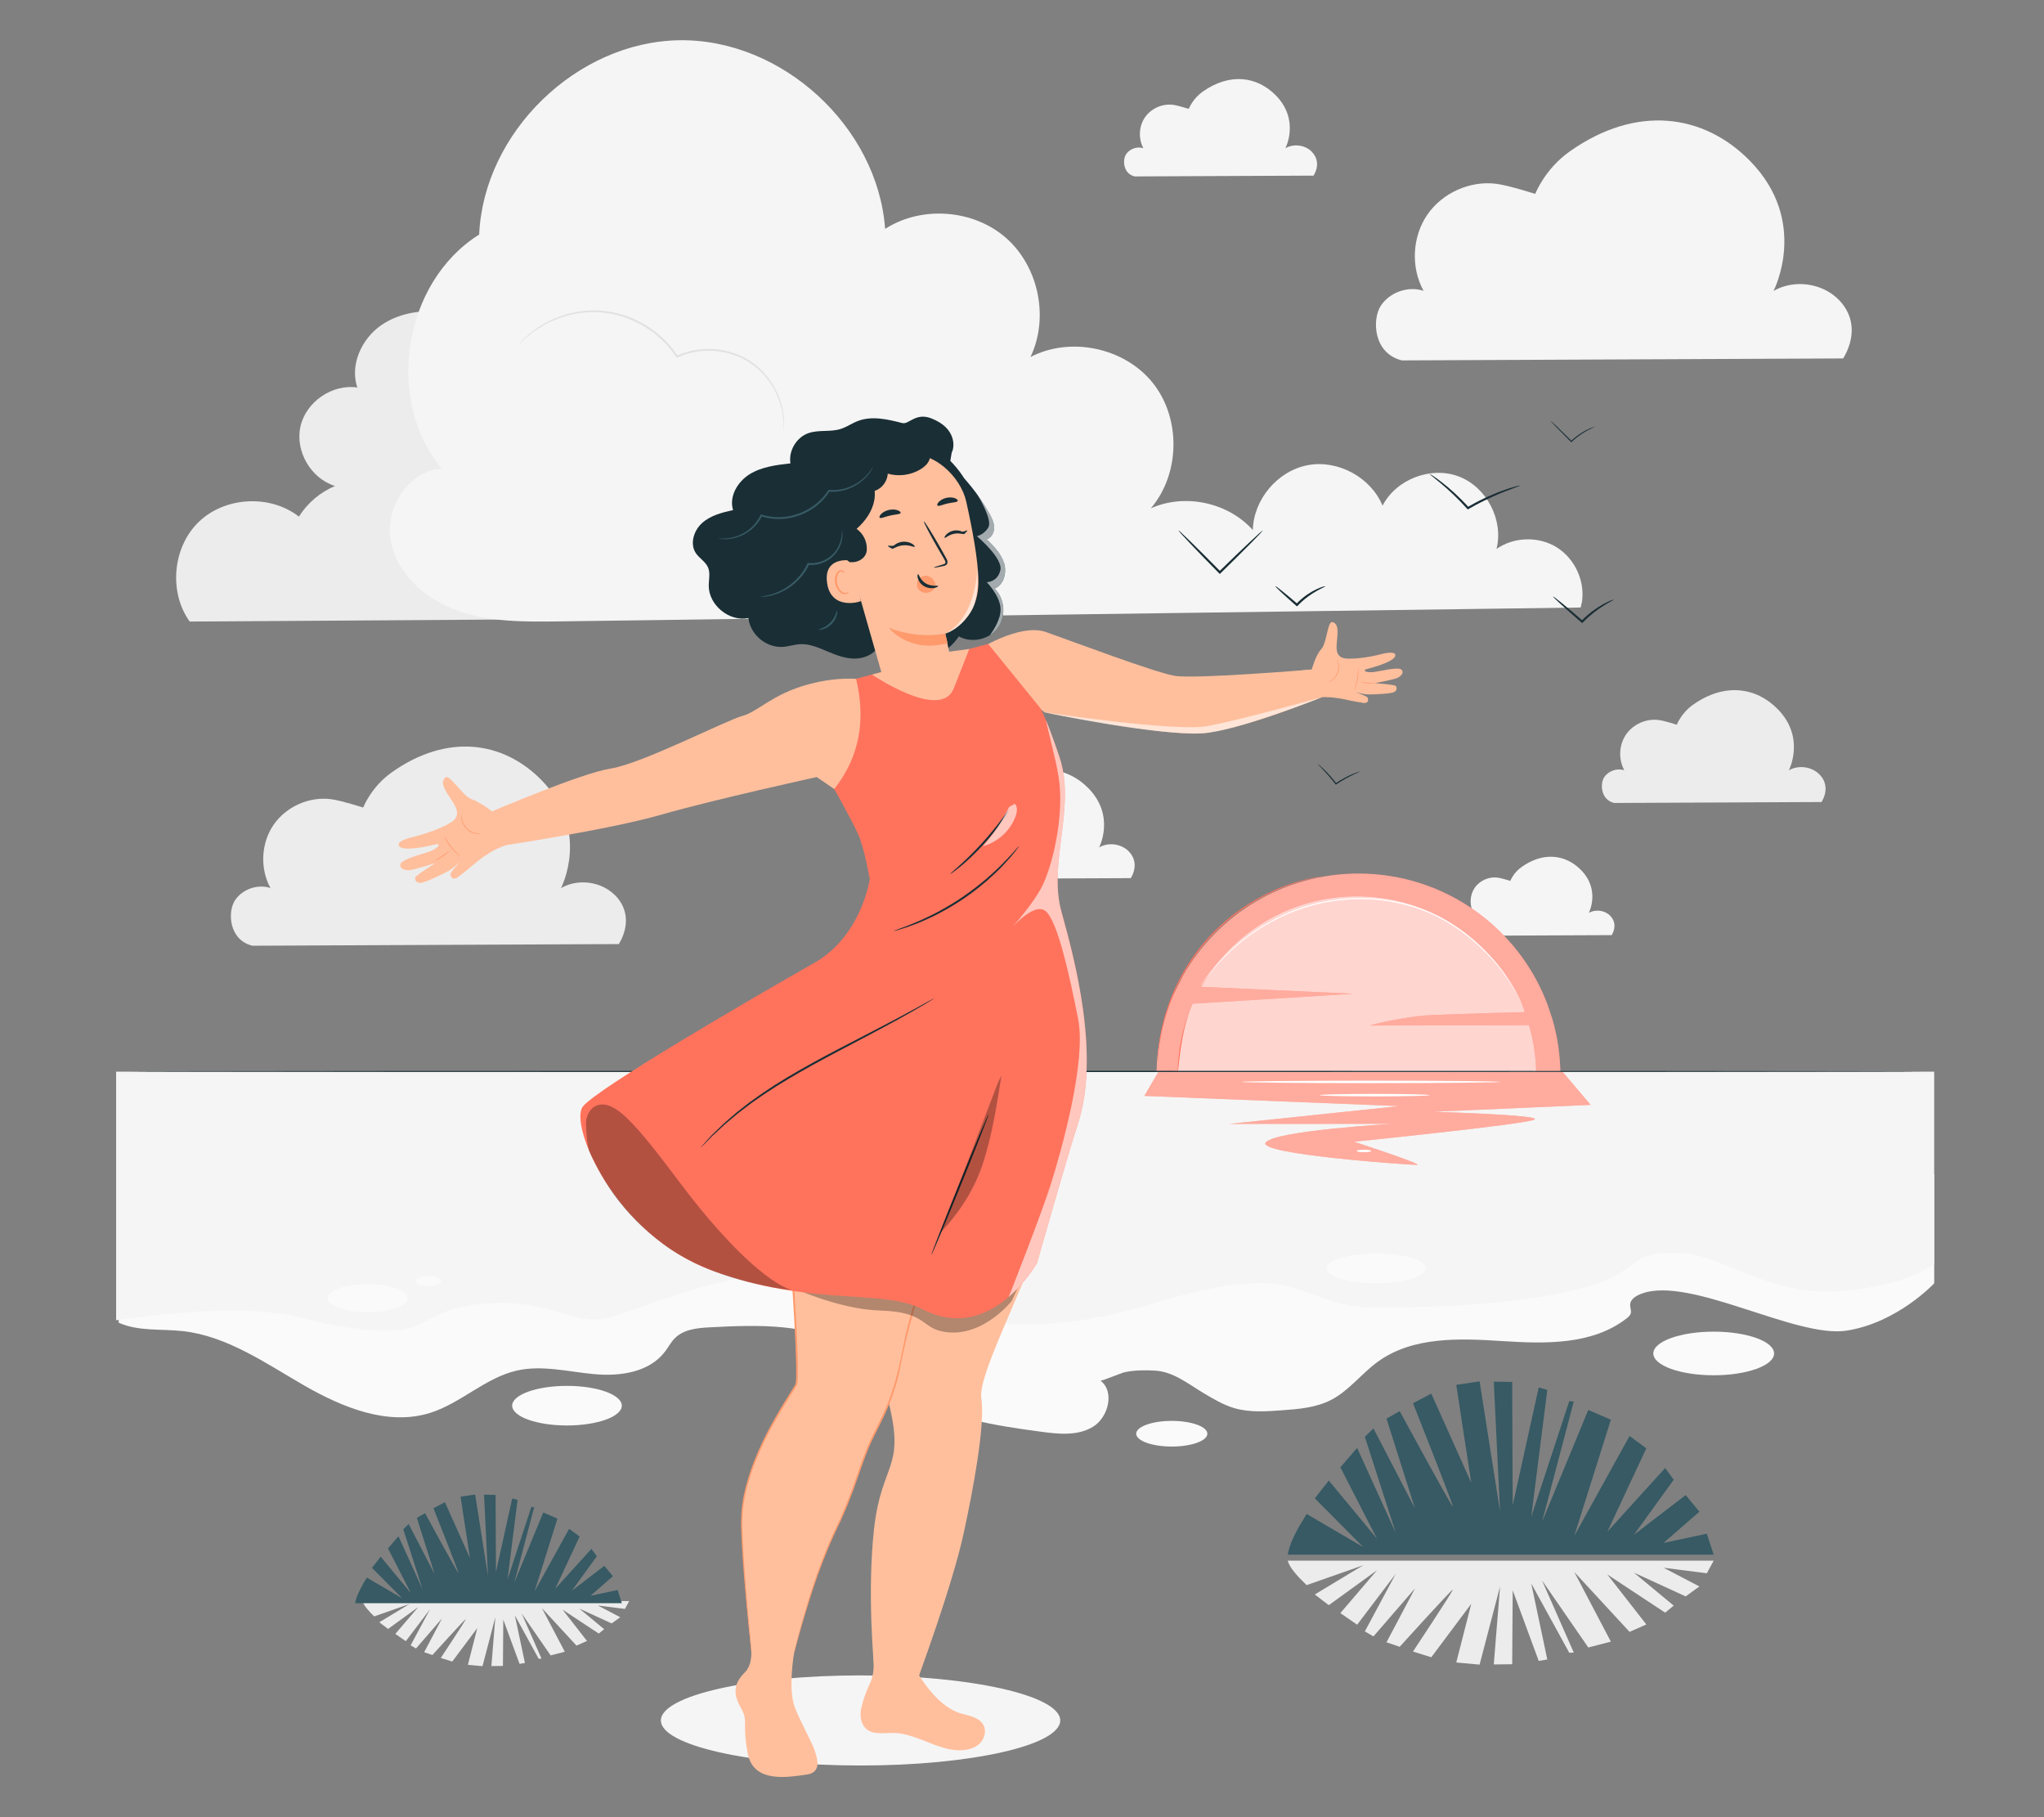 <?xml version="1.0" encoding="UTF-8"?>
<svg id="Layer_2" data-name="Layer 2" xmlns="http://www.w3.org/2000/svg" viewBox="0 0 540 480">
  <rect x="0" y="0" width="540" height="480" fill="#808080" stroke="none"/>
  <defs>
    <style>
      .cls-1, .cls-2, .cls-3, .cls-4, .cls-5, .cls-6, .cls-7, .cls-8, .cls-9, .cls-10, .cls-11, .cls-12, .cls-13, .cls-14, .cls-15, .cls-16, .cls-17, .cls-18 {
        stroke-width: 0px;
      }

      .cls-1, .cls-3 {
        opacity: .4;
      }

      .cls-1, .cls-3, .cls-12, .cls-13, .cls-15 {
        fill: #fff;
      }

      .cls-2, .cls-18 {
        fill: #ff735d;
      }

      .cls-3, .cls-18 {
        fill-rule: evenodd;
      }

      .cls-19, .cls-13 {
        opacity: .6;
      }

      .cls-4 {
        fill: #375a64;
      }

      .cls-5 {
        fill: #e1e1e1;
      }

      .cls-6 {
        fill: #ececec;
      }

      .cls-8, .cls-20 {
        opacity: .3;
      }

      .cls-9 {
        fill: #f5f5f5;
      }

      .cls-10 {
        fill: none;
      }

      .cls-11 {
        fill: #1a2e35;
      }

      .cls-14 {
        fill: #fafafa;
      }

      .cls-15 {
        opacity: .7;
      }

      .cls-16 {
        fill: #ff9a6c;
      }

      .cls-17 {
        fill: #ffbf9d;
      }
    </style>
  </defs>
  <g id="Layer_2-2" data-name="Layer 2">
    <g>
      <rect class="cls-10" width="540" height="480"/>
      <g>
        <path class="cls-6" d="m162.48,236.48c-3.63-3.67-9.81-4.49-14.27-1.89,0,0,7.93-15.19-5.18-28.55-10.04-10.22-24.8-12.47-39.56-2.01-5.46,3.87-7.52,9.28-7.52,9.28,0,0-5.7-1.83-8.42-2.2-5.81-.79-11.95,1.94-15.26,6.77-3.31,4.83-3.64,11.55-.82,16.68-3.37-1.11-7.41.29-9.37,3.25-1.96,2.96-1.71,10.44,4.6,12l96.81-.44c2.65-4.43,2.63-9.24-1-12.91Z"/>
        <path class="cls-9" d="m298.19,224.87c-1.99-2.01-5.37-2.46-7.81-1.03,0,0,4.35-8.32-2.84-15.64-5.5-5.6-13.58-6.83-21.67-1.1-2.99,2.12-4.12,5.09-4.12,5.09,0,0-3.12-1-4.61-1.2-3.18-.43-6.55,1.06-8.36,3.71-1.81,2.65-1.99,6.32-.45,9.14-1.85-.61-4.06.16-5.13,1.78-1.07,1.62-.94,5.72,2.52,6.57l53.02-.24c1.45-2.43,1.44-5.06-.55-7.07Z"/>
        <path class="cls-9" d="m425.4,241.89c-1.44-1.46-3.89-1.78-5.66-.75,0,0,3.15-6.03-2.06-11.33-3.98-4.05-9.84-4.95-15.69-.8-2.17,1.53-2.99,3.68-2.99,3.68,0,0-2.26-.73-3.34-.87-2.3-.31-4.74.77-6.06,2.69-1.31,1.92-1.44,4.58-.32,6.62-1.34-.44-2.94.12-3.72,1.29-.78,1.17-.68,4.14,1.82,4.76l38.41-.17c1.05-1.76,1.04-3.66-.4-5.12Z"/>
        <path class="cls-9" d="m346.56,40.07c-1.77-1.79-4.79-2.19-6.97-.92,0,0,3.88-7.42-2.53-13.95-4.9-4.99-12.12-6.09-19.33-.98-2.67,1.89-3.68,4.54-3.68,4.54,0,0-2.78-.89-4.11-1.07-2.84-.38-5.84.95-7.46,3.31-1.62,2.36-1.78,5.64-.4,8.15-1.65-.54-3.62.14-4.58,1.59-.96,1.45-.84,5.1,2.25,5.86l47.29-.21c1.29-2.17,1.28-4.51-.49-6.3Z"/>
        <path class="cls-6" d="m480.67,204.55c-2.06-2.08-5.55-2.54-8.08-1.07,0,0,4.49-8.6-2.94-16.17-5.68-5.79-14.05-7.06-22.4-1.14-3.09,2.19-4.26,5.26-4.26,5.26,0,0-3.23-1.04-4.77-1.24-3.29-.45-6.77,1.1-8.64,3.83-1.88,2.74-2.06,6.54-.46,9.44-1.91-.63-4.19.16-5.31,1.84-1.11,1.68-.97,5.91,2.6,6.8l54.82-.25c1.5-2.51,1.49-5.23-.57-7.31Z"/>
        <path class="cls-9" d="m485.72,79.13c-4.37-4.42-11.81-5.4-17.18-2.27,0,0,9.56-18.3-6.24-34.39-12.09-12.31-29.87-15.02-47.65-2.43-6.57,4.66-9.06,11.18-9.06,11.18,0,0-6.86-2.2-10.14-2.65-6.99-.95-14.39,2.34-18.38,8.16-3.99,5.82-4.39,13.91-.98,20.09-4.06-1.34-8.92.35-11.28,3.92-2.36,3.57-2.06,12.57,5.54,14.46l116.6-.52c3.19-5.34,3.17-11.12-1.21-15.54Z"/>
        <ellipse class="cls-9" cx="227.35" cy="454.45" rx="52.75" ry="11.9"/>
        <path class="cls-6" d="m97.71,425.82l1.15,1.14,9.36-3.28-8.01,4.83,2.31,1.77,7.97-5.77-6.05,7.08,2.77,1.92,6.39-8.43-5.12,9.53,1.42.83,6.87-7.93-4.71,8.91,2.18.74s8.57-9.46,8.79-9.46-6.58,10.24-6.58,10.24l3.03.95,6.61-8.84-2.48,9.71,3.86.35,3.39-12.92-1.04,12.89,3.05-.03.09-12.23,4.3,11.68,1.42-.23-2.66-12.58,6.3,11.47.74-.05-5.25-11.93,7.66,11.09,3.74-.97-6.05-11.52,9.14,9.9,2.77-1.23-6.45-8.27,9.57,6.32,1.42-1.16-6.58-5.45,8.56,3.93,2.27-1.64-5.92-3.1,7.17.91s.41-.81,1.12-2.08h-70.47c.33,1.04.96,1.79,1.97,2.9Z"/>
        <path class="cls-6" d="m343.37,416.88l1.83,1.82,14.94-5.24-12.78,7.71,3.69,2.83,12.73-9.22-9.67,11.31,4.43,3.07,10.21-13.46-8.17,15.22,2.27,1.33,10.97-12.67-7.52,14.22,3.48,1.19s13.69-15.1,14.03-15.1-10.51,16.35-10.51,16.35l4.83,1.52,10.56-14.12-3.96,15.5,6.16.56,5.41-20.63-1.66,20.58,4.86-.05.14-19.52,6.87,18.64,2.27-.37-4.24-20.08,10.05,18.31,1.18-.07-8.38-19.04,12.22,17.71,5.96-1.55-9.66-18.39,14.6,15.81,4.43-1.96-10.3-13.2,15.27,10.08,2.27-1.85-10.51-8.71,13.67,6.27,3.62-2.63-9.46-4.94,11.44,1.46s.66-1.29,1.79-3.32h-112.52c.52,1.67,1.54,2.86,3.14,4.62Z"/>
        <path class="cls-4" d="m95.77,418.62l1.15-1.9,9.36,5.48-8.01-8.06,2.31-2.95,7.97,9.63-6.05-11.82,2.77-3.21,6.39,14.07-5.12-15.91,1.42-1.39,6.87,13.24-4.71-14.86,2.18-1.24s8.57,15.78,8.79,15.78-6.58-17.09-6.58-17.09l3.03-1.59,6.61,14.75-2.48-16.2,3.86-.59,3.39,21.57-1.04-21.51,3.05.05.09,20.41,4.3-19.48,1.42.39-2.66,20.99,6.3-19.13.74.08-5.25,19.9,7.66-18.51,3.74,1.62-6.05,19.22,9.14-16.53,2.77,2.04-6.45,13.8,9.57-10.54,1.42,1.94-6.58,9.1,8.56-6.56,2.27,2.74-5.92,5.17,7.17-1.52s.41,1.35,1.12,3.47h-70.47c.33-1.74.96-2.98,1.97-4.83Z"/>
        <path class="cls-4" d="m343.37,402.95l1.83-3.04,14.94,8.74-12.78-12.87,3.69-4.71,12.73,15.38-9.67-18.87,4.43-5.12,10.21,22.46-8.17-25.4,2.27-2.21,10.97,21.14-7.52-23.73,3.48-1.98s13.69,25.2,14.03,25.2-10.51-27.29-10.51-27.29l4.83-2.53,10.56,23.55-3.96-25.86,6.16-.94,5.41,34.43-1.66-34.35,4.86.08.14,32.58,6.87-31.11,2.27.63-4.24,33.51,10.05-30.55,1.18.12-8.38,31.78,12.22-29.56,5.96,2.58-9.66,30.69,14.6-26.39,4.43,3.26-10.3,22.03,15.27-16.83,2.27,3.09-10.51,14.53,13.67-10.47,3.62,4.38-9.46,8.25,11.44-2.43s.66,2.16,1.79,5.53h-112.52c.52-2.78,1.54-4.76,3.14-7.71Z"/>
        <g>
          <path class="cls-6" d="m154.41,119.18c-3.39-17.79-17.6-33.77-35.49-36.58-6.24-.98-12.99-.3-18.19,3.29-5.2,3.58-8.35,10.49-6.33,16.47-6.6-.99-13.54,3.76-15.02,10.27-1.47,6.5,2.74,13.78,9.12,15.74-3.9,1.64-7.28,4.51-9.53,8.09-7.59-5.91-19.49-5.29-26.43,1.37-6.93,6.66-8.03,18.53-2.43,26.35l96.43-.62c11.26-14.17,11.24-26.59,7.85-44.38Z"/>
          <path class="cls-9" d="m417.59,160.47c-89.95,1.22-179.9,2.44-269.84,3.67-8.93.12-18.08.21-26.52-2.71-8.44-2.92-16.19-9.51-17.94-18.27-1.75-8.76,4.54-19.02,13.47-19.33-15.2-18.13-10.24-49.34,9.83-61.87,1.2-27.05,25.84-50.95,52.92-51.33,27.08-.38,52.37,22.82,54.33,49.83,9.65-6.21,23.37-5.17,31.98,2.42,8.61,7.59,11.37,21.07,6.42,31.42,10.6-5.51,24.91-2.46,32.35,6.89,7.44,9.35,7.2,23.98-.55,33.08,8.97-4.02,20.4-1.58,26.95,5.75.16-8.1,6.55-15.65,14.51-17.15,7.96-1.5,16.66,3.21,19.75,10.7,3.61-6.99,12.8-10.5,20.15-7.71,7.36,2.79,11.89,11.52,9.96,19.14,4.59-3.21,11.09-3.39,15.86-.46,4.77,2.94,7.53,8.83,6.73,14.37"/>
          <path class="cls-5" d="m207.04,113.98s-.02-.29,0-.83c.01-.27.02-.61,0-1.01-.01-.4-.02-.86-.08-1.37-.19-2.04-.8-5.06-2.64-8.29-.92-1.61-2.16-3.25-3.75-4.74-1.62-1.46-3.58-2.8-5.89-3.68-4.55-1.82-10.43-2.05-15.68.37l-.2.09-.13-.19c-.61-.9-1.29-1.84-2.07-2.72-4.05-4.66-9.49-7.57-14.71-8.64-5.25-1.1-10.19-.35-13.98,1.01-3.83,1.35-6.57,3.26-8.31,4.7-.87.73-1.52,1.33-1.94,1.76-.2.19-.36.35-.49.48-.11.11-.17.16-.18.15,0,0,.04-.07.14-.19.12-.14.27-.31.45-.51.39-.45,1.02-1.08,1.88-1.84,1.71-1.49,4.45-3.48,8.32-4.89,3.82-1.42,8.84-2.22,14.2-1.13,5.32,1.06,10.87,4.01,15,8.77.79.9,1.49,1.86,2.11,2.78l-.33-.09c5.4-2.48,11.42-2.22,16.07-.33,2.36.91,4.36,2.3,6,3.81,1.62,1.54,2.86,3.23,3.77,4.88,1.84,3.31,2.4,6.38,2.53,8.45.12,2.09-.1,3.22-.1,3.22Z"/>
        </g>
        <path class="cls-11" d="m359.32,203.79s-.73.34-1.89.89c-1.16.55-2.73,1.38-4.35,2.48l-.04.03-.13.08-.09-.12c-1.18-1.55-2.35-2.87-3.23-3.79-.88-.93-1.45-1.47-1.41-1.51.01-.02.18.1.45.33.28.23.66.58,1.12,1.02.92.89,2.14,2.19,3.32,3.76l-.22-.04.04-.03c1.64-1.11,3.24-1.92,4.44-2.42.6-.25,1.09-.43,1.43-.55.34-.11.54-.16.55-.14Z"/>
        <path class="cls-11" d="m333.63,140.09s-.26.36-.8.95c-.55.58-1.35,1.41-2.35,2.42-2,2.03-4.79,4.8-7.9,7.84-.04.04-.08.07-.11.11l-.21.21-.21-.21c-3.03-3.07-5.74-5.87-7.68-7.92-.97-1.02-1.75-1.86-2.27-2.44-.53-.59-.81-.92-.78-.95.03-.03.36.25.94.79.58.54,1.4,1.33,2.41,2.31,2.02,1.97,4.77,4.72,7.8,7.79h-.42s.07-.08.11-.11c3.11-3.04,5.95-5.76,8.03-7.71,1.04-.98,1.88-1.76,2.48-2.29.59-.53.94-.81.97-.78Z"/>
        <path class="cls-11" d="m350.12,154.87c.09.17-3.53,1.38-6.76,4.59-.18.18-.35.35-.51.52l-.2.2-.21-.18c-3.19-2.79-5.61-5.05-5.51-5.17.1-.12,2.68,1.96,5.9,4.72l-.41.02c.17-.17.34-.36.53-.54,1.66-1.64,3.48-2.75,4.85-3.39,1.38-.64,2.3-.85,2.32-.78Z"/>
        <path class="cls-11" d="m401.61,128.26c.02.08-1.5.57-3.91,1.51-2.4.94-5.68,2.38-9.1,4.33-.22.12-.43.25-.63.36l-.2.12-.15-.17c-2.51-2.81-5.02-5.1-6.89-6.67-1.87-1.57-3.08-2.46-3.03-2.53.02-.03.35.16.92.53.57.38,1.38.95,2.35,1.7,1.95,1.5,4.52,3.76,7.07,6.59l-.35-.06c.2-.12.42-.24.64-.37,3.45-1.98,6.78-3.37,9.24-4.22,1.23-.43,2.24-.73,2.94-.91.7-.18,1.1-.26,1.11-.22Z"/>
        <path class="cls-11" d="m426.33,158.38c.04.08-1,.57-2.56,1.54-1.56.96-3.62,2.46-5.57,4.47h-.01s-.19.2-.19.2l-.2-.17c-2.13-1.84-4.04-3.54-5.4-4.78-1.36-1.25-2.18-2.05-2.13-2.1.05-.06.96.63,2.39,1.8,1.43,1.17,3.38,2.81,5.51,4.66l-.39.02v-.02c2-2.05,4.15-3.53,5.79-4.42,1.64-.9,2.74-1.26,2.76-1.2Z"/>
        <path class="cls-11" d="m421.48,112.69s-.78.32-1.98.95c-1.2.62-2.79,1.64-4.27,3.08l-.1.1-.1-.1s-.06-.06-.09-.09c-1.5-1.49-2.84-2.85-3.81-3.85-.48-.5-.87-.9-1.13-1.19-.26-.29-.4-.45-.39-.46s.18.12.47.38.69.65,1.2,1.12c1,.96,2.37,2.3,3.87,3.79.03.03.06.06.09.09h-.2c1.51-1.47,3.15-2.48,4.38-3.06.62-.29,1.13-.49,1.5-.61.36-.12.57-.17.57-.15Z"/>
        <g>
          <g>
            <g>
              <path class="cls-2" d="m410.09,269.1l-1.3-3.88c-7.62-20.14-27.09-34.47-49.9-34.47-19.85,0-37.17,10.84-46.35,26.93l-2.53,5.04c-2.87,6.54-4.46,13.77-4.46,21.38h106.69c0-5.21-.75-10.24-2.14-15Z"/>
              <path class="cls-1" d="m410.09,269.1l-1.3-3.88c-7.62-20.14-27.09-34.47-49.9-34.47-19.85,0-37.17,10.84-46.35,26.93l-2.53,5.04c-2.87,6.54-4.46,13.77-4.46,21.38h106.69c0-5.21-.75-10.24-2.14-15Z"/>
              <path class="cls-2" d="m403.94,270.79l-42.05.1s3.84-1.29,13.05-2.52c2.34-.31,16.12-.72,27.84-1.02-6.77-17.88-24.05-30.6-44.3-30.6-17.62,0-33,9.63-41.15,23.91l40.18,1.83-42.43,2.64c-2.54,5.81-3.96,12.23-3.96,18.98h94.72c0-4.62-.67-9.09-1.9-13.31Z"/>
              <path class="cls-15" d="m403.94,270.79l-42.05.1s3.84-1.29,13.05-2.52c2.34-.31,16.12-.72,27.84-1.02-6.77-17.88-24.05-30.6-44.3-30.6-17.62,0-33,9.63-41.15,23.91l40.18,1.83-42.43,2.64c-2.54,5.81-3.35,12.35-3.96,18.98h94.72c0-4.62-.67-9.09-1.9-13.31Z"/>
            </g>
            <path class="cls-12" d="m402.79,267.34s-.04-.08-.11-.25c-.07-.18-.17-.43-.3-.75-.14-.33-.28-.74-.49-1.22-.22-.47-.47-1.01-.75-1.62-.29-.61-.67-1.26-1.05-1.98-.4-.71-.88-1.46-1.38-2.28-1.07-1.58-2.33-3.36-3.93-5.17-3.16-3.61-7.43-7.56-12.94-10.75-2.75-1.6-5.83-2.92-9.15-3.91-1.65-.51-3.37-.88-5.13-1.22-1.76-.28-3.56-.53-5.39-.61-1.83-.13-3.65-.09-5.43-.02-1.78.12-3.54.28-5.24.58-3.41.56-6.65,1.46-9.61,2.6-5.94,2.31-10.8,5.47-14.5,8.54-3.71,3.08-6.32,6-8.01,8.09-.84,1.06-1.48,1.88-1.88,2.47-.2.28-.36.49-.48.65-.11.15-.17.22-.17.22,0,0,.04-.08.15-.23.11-.16.26-.38.45-.67.39-.59,1.02-1.43,1.84-2.51,1.66-2.12,4.26-5.08,7.96-8.19,3.7-3.1,8.58-6.3,14.54-8.64,2.98-1.16,6.23-2.07,9.67-2.63,1.72-.3,3.48-.47,5.27-.59,1.8-.07,3.62-.11,5.47.02,1.84.09,3.65.34,5.43.62,1.77.34,3.5.71,5.16,1.23,3.33,1,6.44,2.34,9.2,3.95,5.54,3.23,9.81,7.21,12.96,10.86,1.59,1.82,2.84,3.62,3.9,5.22.5.82.97,1.58,1.37,2.3.38.73.74,1.39,1.03,2,.27.62.52,1.16.73,1.64.2.48.34.9.46,1.23.11.32.2.58.27.76.06.17.08.26.08.26Z"/>
          </g>
          <path class="cls-2" d="m349.26,231.42s-.06.02-.18.05c-.14.03-.31.07-.52.12-.46.11-1.15.22-2.01.44-1.74.4-4.24,1.1-7.23,2.26-1.49.57-3.09,1.3-4.77,2.13-1.66.87-3.42,1.84-5.18,3.02-3.53,2.32-7.12,5.32-10.37,8.96-3.22,3.67-5.77,7.59-7.64,11.38-.95,1.89-1.7,3.75-2.37,5.51-.63,1.77-1.15,3.44-1.54,5-.79,3.1-1.18,5.67-1.36,7.45-.12.89-.14,1.58-.19,2.05-.02.22-.04.4-.05.53-.01.12-.02.18-.03.18,0,0,0-.06,0-.18,0-.14.01-.32.02-.54.03-.47.03-1.17.13-2.06.15-1.79.51-4.37,1.27-7.49.38-1.56.89-3.25,1.51-5.03.66-1.77,1.4-3.65,2.35-5.55,1.87-3.82,4.42-7.77,7.66-11.46,3.27-3.66,6.89-6.68,10.45-8.99,1.77-1.17,3.55-2.14,5.22-3.01,1.7-.83,3.31-1.55,4.81-2.11,3.01-1.13,5.52-1.8,7.28-2.17.87-.21,1.57-.29,2.03-.38.22-.04.39-.06.53-.09.12-.02.18-.02.18-.02Z"/>
        </g>
        <path class="cls-14" d="m511,338.98s-9.7,10.42-23.15,12.5c-13.45,2.08-41.27-14.47-54.09-9.79-1.41.52-3.05,1.41-3.1,2.95-.03.75.35,1.5.18,2.22-.15.6-.64,1.03-1.12,1.4-9.09,7.04-21.5,6.71-32.84,5.98-11.34-.73-23.7-1.26-32.97,5.52-4.23,3.09-7.51,7.54-12.13,9.96-4.03,2.12-8.69,2.49-13.2,2.81-4.19.31-8.49.6-12.53-.59-2.87-.85-5.49-2.41-8.07-3.95-4.21-2.52-8.02-5.69-12.9-5.95-2.7-.15-5.33-.13-7.99.43-.76.16-6.13,2.4-6.37,2.22,3.84,2.87,2.1,9.72-1.99,12.2s-9.19,1.91-13.89,1.27c-12.13-1.65-24.72-3.47-34.94-10.4-5.31-3.6-9.78-8.46-15.28-11.75-10.92-6.53-24.34-6.07-36.95-5.41-3.35.17-7.03.49-9.42,2.92-.99,1.01-1.67,2.3-2.52,3.44-4.19,5.58-11.96,6.64-18.78,6.01-6.82-.62-13.72-2.46-20.41-.94-8.24,1.88-14.73,8.56-22.78,11.14-11.19,3.57-23.21-1.34-33.44-7.23-10.23-5.89-20.35-13.03-32-14.33-5.7-.64-11.7.13-16.96-2.22v-14.55l479.64-24.68v28.84Z"/>
        <path class="cls-9" d="m30.68,283.07v65.67s21.04-3.32,36.53-2.41c15.48.91,15.88,4.08,31.76,5.06,15.88.98,11.78-5.78,29.71-7.08,17.93-1.3,22.7,6.54,33.02,3.53,10.32-3.02,36.15-15.07,59.95-10.86,23.8,4.21,27.59,13.5,51.71,12.78,24.12-.72,34.08-8.14,53.12-10.46,19.04-2.32,19.65,6.2,38.17,6.12,34.83-.16,48.94-4.12,51.49-4.71,19.65-4.54,11.4-10.62,29.22-9.61,8.61.49,22.35,10.65,38,10.05,15.65-.6,24.15-4.81,27.63-7.19v-50.89H30.68Zm66.44,63.56c-5.86,0-10.61-1.67-10.61-3.73s4.75-3.73,10.61-3.73,10.61,1.67,10.61,3.73-4.75,3.73-10.61,3.73Zm16.06-6.93c-1.86,0-3.37-.6-3.37-1.33s1.51-1.33,3.37-1.33,3.37.6,3.37,1.33-1.51,1.33-3.37,1.33Zm250.39-.72c-7.22,0-13.08-1.76-13.08-3.94s5.85-3.94,13.08-3.94,13.08,1.76,13.08,3.94-5.85,3.94-13.08,3.94Z"/>
        <ellipse class="cls-14" cx="149.79" cy="371.3" rx="14.48" ry="5.23"/>
        <path class="cls-14" d="m318.97,378.71c0,1.87-4.21,3.39-9.4,3.39s-9.4-1.52-9.4-3.39,4.21-3.39,9.4-3.39,9.4,1.52,9.4,3.39Z"/>
        <ellipse class="cls-14" cx="452.74" cy="357.51" rx="15.95" ry="5.76"/>
        <g>
          <g>
            <path class="cls-18" d="m302.32,289.48l3.65-6.25,106.92-.04,7.33,8.66-41.69,1.82s29.5.83,26.8,2.09c-2.7,1.26-47.6,5.82-47.6,5.82,0,0,18.72,6.11,16.6,6.12-2.12.01-42.81-2.84-39.92-5.97,2.88-3.13,33.63-4.88,33.63-4.88l-43.26.03,44.91-4.71-67.36-2.69Z"/>
            <path class="cls-3" d="m302.32,289.48l3.65-6.25,106.92-.04,7.33,8.66-41.69,1.82s29.5.83,26.8,2.09c-2.7,1.26-47.6,5.82-47.6,5.82,0,0,18.72,6.11,16.6,6.12-2.12.01-42.81-2.84-39.92-5.97,2.88-3.13,33.63-4.88,33.63-4.88l-43.26.03,44.91-4.71-67.36-2.69Z"/>
          </g>
          <path class="cls-12" d="m396.31,285.78c0,.18-15.28.33-34.12.33s-34.13-.15-34.13-.33,15.28-.33,34.13-.33,34.12.15,34.12.33Z"/>
          <path class="cls-12" d="m377.7,289.28c0,.18-6.51.33-14.54.33s-14.54-.15-14.54-.33,6.51-.33,14.54-.33,14.54.15,14.54.33Z"/>
          <path class="cls-12" d="m362.26,304.02c0,.18-.87.33-1.93.33s-1.93-.15-1.93-.33.86-.33,1.93-.33,1.93.15,1.93.33Z"/>
        </g>
        <path class="cls-11" d="m507.18,283.01c0,.09-105.84.17-236.36.17s-236.39-.08-236.39-.17,105.81-.17,236.39-.17,236.36.08,236.36.17Z"/>
        <g>
          <g>
            <path class="cls-17" d="m278.22,310.52s-42.88,13.74-44.77,14.29c-1.89.55-2.24,30.51,1.61,46.85,3.85,16.34-2.2,15-4.13,32.04-1.92,17.04,0,36.56,0,36.56l11.87,2.28s8.76-23.68,11.76-37.39c2.46-11.27,5.79-28.94,4.69-35.81-1.1-6.87,14.98-35.67,14.98-43.67l3.98-15.15Z"/>
            <path class="cls-17" d="m207.51,308.36c-.27.82,4.19,54.66,2.81,57.41-1.37,2.75-14.4,20.35-14.38,36.12.01,10.46,2.74,35.91,2.74,35.91l10.92-.43s4.69-19.68,10.77-32.32c6.09-12.65,6.71-18.65,10.56-26.21,3.85-7.56,5.71-11.61,7.97-23.5,2.81-14.75,13.77-42.45,13.77-42.45l-45.17-4.52Z"/>
            <path class="cls-16" d="m198.68,437.8s-.04-.22-.09-.66c-.05-.45-.13-1.1-.23-1.95-.18-1.73-.44-4.26-.78-7.52-.32-3.28-.7-7.29-1.07-11.98-.18-2.34-.37-4.86-.51-7.53-.08-1.34-.13-2.71-.19-4.13-.01-.71-.02-1.43-.04-2.15.03-.73.07-1.47.1-2.22.41-5.99,2.51-12.33,5.53-18.71,1.52-3.19,3.29-6.4,5.25-9.63.97-1.62,2.02-3.23,3.03-4.88.24-.42.52-.81.55-1.25.07-.47.08-.95.11-1.44.02-.98.02-1.97,0-2.97-.18-7.98-.75-16.39-1.31-25.15-.3-4.38-.61-8.85-.92-13.39-.16-2.27-.32-4.56-.48-6.88-.08-1.16-.15-2.32-.23-3.48l-.1-1.75-.04-.88v-.45s-.02-.23-.02-.23c0-.1.01-.2.02-.3l.02-.2.25.02c7.1.71,14.55,1.45,22.13,2.21,7.9.79,15.65,1.57,23.05,2.31l.34.03-.12.32c-6.73,17.43-12.59,34.08-15.38,49.75-.96,3.86-2.24,7.55-3.83,10.95-1.56,3.42-3.4,6.56-4.64,9.82-1.29,3.25-2.31,6.47-3.43,9.51-1.11,3.05-2.28,5.93-3.5,8.63-5.25,10.61-7.94,19.75-9.83,25.99-.92,3.13-1.58,5.57-2.03,7.22-.22.82-.38,1.44-.5,1.88-.11.42-.18.64-.18.64,0,0,.04-.22.13-.65.11-.44.26-1.07.45-1.89.41-1.66,1.05-4.11,1.94-7.25,1.84-6.25,4.48-15.44,9.7-26.08,1.2-2.7,2.36-5.57,3.46-8.61,1.11-3.04,2.11-6.26,3.4-9.53,1.25-3.3,3.08-6.46,4.63-9.85,1.58-3.39,2.83-7.04,3.78-10.88.99-3.84,1.59-7.87,2.62-11.94,1.01-4.06,2.24-8.16,3.57-12.32,2.68-8.31,5.77-16.85,9.16-25.57l.21.35c-7.4-.74-15.15-1.51-23.05-2.3-7.58-.76-15.03-1.5-22.12-2.22l.08-.24c.38.14.11.06.19.1v.04s0,.07,0,.07v.21s.02.43.02.43l.04.88.1,1.75c.08,1.16.15,2.32.23,3.48.16,2.31.32,4.6.47,6.88.31,4.55.61,9.01.91,13.39.55,8.76,1.11,17.17,1.27,25.18.01,1,.01,2-.01,2.99-.03.5-.04.99-.12,1.49-.06.56-.37.99-.61,1.41-1.03,1.66-2.07,3.26-3.04,4.87-1.96,3.21-3.74,6.4-5.26,9.58-3.02,6.34-5.12,12.63-5.55,18.56-.04.74-.07,1.47-.11,2.19,0,.72.02,1.44.03,2.15.05,1.41.09,2.79.17,4.12.13,2.67.3,5.18.48,7.52.35,4.69.7,8.71.99,11.99.3,3.27.53,5.8.69,7.53.08.85.14,1.5.18,1.95.04.44.05.66.05.66Z"/>
            <path class="cls-8" d="m208.29,339.63s12.77,6.21,24.31,6.55c11.54.34,10.88,4.17,15.84,5.4,10.54,2.6,18.83-7.92,18.83-7.92l3.49-7.46-61.74,1.86-.73,1.57Z"/>
            <path class="cls-17" d="m209.79,436.59s-1.66,9.44.17,14.33c1.38,3.69,4.52,9.19,5.23,11.35.71,2.16,2.06,5.94-2.17,6.49-4.23.54-13.83,2.52-15.43-5.4-1.6-7.93.18-8.65-1.78-12.07-1.96-3.42-2.31-6.31.92-9.48,2.18-2.14,1.74-6,1.74-6l11.32.8Z"/>
            <path class="cls-17" d="m230.66,436.8c0,1.56.73,4.69-.98,8.2-.83,1.7-1.69,4.18-2.12,6.05-.43,1.86-.23,4.05,1.04,5.39,1.83,1.92,4.79,1.28,7.34,1.3,6.68.06,12.84,5.61,19.43,4.43,1.36-.24,2.72-.8,3.68-1.87s1.46-2.7.99-4.11c-.8-2.38-3.6-2.9-5.87-3.5-4.7-1.23-8.62-5.83-11.36-10.14l2.3-7.78-14.44,2.03Z"/>
          </g>
          <g>
            <path class="cls-17" d="m229.77,179.7c-.42,0-6.77-1.53-16.33,1.1-9.56,2.63-13.18,7.21-17.34,8.32-4.16,1.11-26.6,12.61-34.64,13.86-8.04,1.25-31.45,11.36-31.45,11.36l2.08,9.14s28.6-4.26,42.59-8.28c13.99-4.02,41.09-9.95,41.09-9.95,0,0,9.15,6.32,9.71,6.6.55.28,4.3-32.14,4.3-32.14Z"/>
            <g>
              <path class="cls-17" d="m120.7,231.89s2.98-2.23,4.7-3.76c.97-.87,4.33-3.38,6.75-4.3,1.77-.67,5.32-2.27,5.32-2.27l-2.52-9.29-4.94,2.08s-2.98-2.39-5.48-3.28c-2.33-.82-5.74-6.72-6.86-5.7-1.24,1.12-.6,2.62,1.08,5.13,1.67,2.51,2.6,3.98,1.56,5.68-1.04,1.7-7.55,4.01-10.43,4.69-2.29.54-5,1.37-4.51,2.5.51,1.18,4.2,1.03,10.01-.4.24-.11,1.53.31-1.37,1.74-1.04.51-7.89,2.15-8.22,3.5-.33,1.35,1.3,1.67,2.22,1.65,1.22-.02,7-1.87,7-1.87,0,0-5.3,3.31-5.34,3.83-.03.52.11,1.28,1.21,1.4,1.1.12,5.97-2.28,7.45-3.07,1.48-.78,3.29-2.63,3.29-2.63h0c-.23.27-2.47,2.69-2.59,3.26-.13.56.37,1.22.72,1.28s.94-.16.94-.16Z"/>
              <path class="cls-16" d="m127.36,220.24s-.11.04-.33.07c-.22.03-.53.04-.92,0-.77-.08-1.85-.42-2.74-1.24-.89-.82-1.33-1.86-1.48-2.62-.08-.38-.09-.7-.09-.91,0-.22.03-.34.04-.33.04,0,.01.48.2,1.22.18.73.62,1.72,1.48,2.5.85.78,1.88,1.13,2.62,1.24.75.12,1.23.05,1.23.09Z"/>
              <path class="cls-16" d="m117.28,220.64s.2.34.52.9c.31.56.78,1.31,1.38,2.07.6.77,1.22,1.4,1.69,1.83.47.44.77.69.75.72-.02.02-.35-.19-.85-.6-.5-.41-1.14-1.04-1.75-1.82-.61-.78-1.06-1.55-1.35-2.13-.28-.58-.41-.96-.39-.97Z"/>
              <path class="cls-16" d="m118.78,224.78s-.72.74-1.78,1.44c-1.05.71-1.99,1.15-2.01,1.1-.03-.05.85-.57,1.89-1.27,1.04-.7,1.86-1.32,1.9-1.27Z"/>
            </g>
          </g>
          <g>
            <path class="cls-17" d="m257.62,172.08s11.64-7.62,18.71-5.13c7.07,2.49,28.68,10.68,34.08,11.58,5.4.89,36.14-1.68,36.14-1.68l2.75,7.29s-21.43,8.73-31.69,9.56c-10.25.83-41.71-5.54-41.71-5.54l-18.29-16.07Z"/>
            <g>
              <path class="cls-17" d="m343.8,177.11l2.75-.26s.99-3.74,2.54-5.42c1.44-1.57,1.64-7.43,2.91-7.1,1.39.35,1.51,1.75,1.26,4.34-.26,2.59-.37,4.08,1.11,4.95,1.48.87,7.36,0,9.82-.66,1.96-.52,4.35-.98,4.44.08.09,1.1-2.78,2.48-7.78,3.75-.23.02-1.04.85,1.75.77,1-.03,6.87-1.56,7.66-.67.8.89-.31,1.79-1.02,2.15-.94.48-6.08,1.41-6.08,1.41,0,0,5.37.37,5.61.75.23.38.43,1.02-.35,1.55s-5.46.68-6.9.68c-1.44,0-3.57-.67-3.57-.67h0c.29.11,2.96,1.05,3.29,1.43.32.38.21,1.07-.03,1.27-.24.19-.78.25-.78.25,0,0-3.17-.49-5.09-.96-1.09-.27-4.66-.82-6.87-.54"/>
              <path class="cls-16" d="m350.96,180.14s.1-.01.28-.08c.17-.07.42-.19.7-.38.55-.37,1.23-1.07,1.58-2.05.35-.98.26-1.95.06-2.59-.1-.32-.21-.57-.3-.73-.09-.16-.16-.24-.16-.24-.03.02.19.37.34,1,.16.63.22,1.56-.11,2.49-.33.94-.97,1.62-1.49,2.01-.52.39-.91.53-.9.56Z"/>
              <path class="cls-16" d="m358.78,176.36s-.02.34-.03.9c-.01.55-.06,1.31-.21,2.14-.15.83-.36,1.56-.54,2.08-.18.52-.31.84-.28.85.02,0,.19-.29.4-.8.21-.51.45-1.25.6-2.09.15-.84.18-1.61.16-2.17-.02-.56-.08-.9-.1-.89Z"/>
              <path class="cls-16" d="m359.31,180.12s.85.27,1.94.38c1.09.11,1.97.07,1.97.02,0-.05-.88-.09-1.96-.2-1.08-.11-1.95-.25-1.96-.2Z"/>
            </g>
            <path class="cls-13" d="m275.91,188.15s34.37,5.21,42.99,3.66c8.62-1.55,30.4-7.67,30.4-7.67,0,0-23,9.17-31.69,9.56-13.1.58-41.71-5.54-41.71-5.54Z"/>
          </g>
          <g>
            <path class="cls-2" d="m220.4,208.43s4.47,7.85,6.28,11.87c1.8,4.02,3.09,11.94,3.09,11.94,0,0-2.11,15-14.69,22.13-16.37,9.28-57.52,33.24-61.12,37.95-3.6,4.71,8.19,33.82,34.38,43.38,26.19,9.56,44.54,4.55,55.47,10.17,18.14,9.34,30.16-12.25,30.16-12.25,0,0,7.73-27.3,10.81-36.79,5.87-18.12-.75-43.15-4.36-56.03-3.6-12.89,3.94-27.66-.56-40.97-3.95-11.69-5.21-13.02-5.21-13.02l-13.58-16.72-34.91,9.2c2.55,10.67,1.07,20.48-5.76,29.13Z"/>
            <path class="cls-11" d="m246.89,263.64s-.21.16-.62.42c-.46.28-1.07.65-1.84,1.12-1.6.97-3.95,2.31-6.86,3.93-2.93,1.61-6.43,3.49-10.34,5.54-3.91,2.06-8.22,4.29-12.67,6.75-4.45,2.47-8.63,4.92-12.3,7.38-.92.6-1.79,1.24-2.65,1.83-.86.59-1.68,1.18-2.45,1.79-.78.59-1.53,1.17-2.25,1.72-.7.58-1.37,1.14-2,1.68-1.3,1.05-2.39,2.09-3.36,2.99-.48.45-.93.87-1.35,1.25-.39.4-.75.77-1.08,1.11-.63.63-1.13,1.14-1.51,1.53-.35.35-.54.52-.55.51-.01-.01.15-.21.48-.58.36-.4.84-.93,1.44-1.6.32-.35.67-.73,1.05-1.15.41-.4.85-.83,1.33-1.29.95-.92,2.03-1.99,3.32-3.06.64-.55,1.3-1.12,1.99-1.71.72-.56,1.47-1.15,2.24-1.75.77-.62,1.59-1.22,2.45-1.82.86-.6,1.72-1.25,2.65-1.86,3.66-2.49,7.85-4.96,12.31-7.43,4.46-2.47,8.78-4.69,12.7-6.72,3.92-2.02,7.44-3.87,10.39-5.43,2.94-1.58,5.31-2.87,6.94-3.79.78-.43,1.41-.77,1.89-1.03.43-.23.67-.34.68-.33Z"/>
            <path class="cls-11" d="m269.25,223.48s-.31.48-.94,1.29c-.62.82-1.59,1.95-2.85,3.31-1.25,1.36-2.82,2.89-4.65,4.5-1.85,1.59-3.96,3.26-6.28,4.84-2.34,1.57-4.66,2.92-6.83,4.04-2.18,1.1-4.19,2-5.91,2.65-1.72.66-3.13,1.14-4.13,1.42-.99.29-1.54.43-1.55.39-.01-.03.52-.24,1.49-.59.97-.33,2.36-.86,4.05-1.57,1.7-.69,3.68-1.62,5.83-2.73,2.14-1.14,4.44-2.48,6.76-4.05,2.31-1.58,4.41-3.21,6.26-4.78,1.83-1.58,3.43-3.08,4.7-4.4,1.28-1.31,2.29-2.4,2.96-3.18.68-.77,1.07-1.19,1.1-1.16Z"/>
            <path class="cls-11" d="m266.51,213.97s-.12.31-.42.81c-.29.5-.75,1.22-1.34,2.08-1.18,1.72-2.94,4.02-5.09,6.38-2.16,2.35-4.29,4.31-5.91,5.63-.81.66-1.47,1.18-1.95,1.52-.47.34-.75.51-.77.49-.05-.06.94-.89,2.48-2.29,1.54-1.39,3.62-3.37,5.76-5.71,2.14-2.34,3.93-4.58,5.18-6.24,1.25-1.66,1.99-2.71,2.06-2.67Z"/>
            <g class="cls-20">
              <path class="cls-7" d="m182.37,315.98c-5.74-7.37-12.26-16.7-17.61-21.45-2.02-1.79-4.75-3.53-7.23-2.47-1.83.79-2.77,2.93-2.71,4.91.06,1.99.22,5.84,1.08,7.63,3.66,7.56,8.18,15.68,19.3,24.01,6.03,4.52,14.4,8.16,23.82,10.35,3.01.7,6.56,1.47,10,1.77-8.74-3.08-20.96-17.44-26.65-24.75Z"/>
            </g>
            <path class="cls-11" d="m261.18,294.3c.13.05-3.14,8.42-7.32,18.68-4.18,10.27-7.67,18.54-7.8,18.49-.13-.05,3.14-8.42,7.32-18.68,4.18-10.26,7.67-18.54,7.8-18.49Z"/>
            <g class="cls-20">
              <path class="cls-7" d="m263.71,285.81l-15.29,39.86c5.24-5.6,9.19-11.73,11.49-19.05,2.29-7.32,3.48-14.94,4.66-22.52-.28.57-.57,1.14-.85,1.71Z"/>
            </g>
            <g>
              <path class="cls-12" d="m267.5,244.83c-.61.65-.99,1.1-.99,1.1,0,0,.38-.41.99-1.1Z"/>
              <path class="cls-13" d="m280.42,240.81c-3.6-12.89,3.94-27.66-.56-40.97-1.58-4.67-2.72-7.68-3.53-9.62.81,4.04,2.4,9.29,3.33,14.95,1.7,10.26-1.78,24.35-4.65,29.53-2.13,3.84-5.76,8.15-7.51,10.12,2-2.12,6.56-6.37,8.94-3.98,3.11,3.11,6.1,16.77,8.38,28.27,2.28,11.5-4.63,35.56-7.23,43.77-2.59,8.21-11.09,29.69-11.09,29.69h0c4.76-4.1,7.46-8.94,7.46-8.94,0,0,7.73-27.3,10.81-36.79,5.87-18.12-.75-43.15-4.36-56.03Z"/>
            </g>
            <g class="cls-19">
              <path class="cls-12" d="m268.11,212.32l-1.51.83c-1.81,3.75-4.15,7.25-6.92,10.36,3.93-1.04,7.27-4.11,8.64-7.94.38-1.08.57-2.41-.2-3.26Z"/>
            </g>
          </g>
          <path class="cls-17" d="m234.17,177.19l-3.79,1s18.14,12.33,21.57,3.69c3.08-7.75,4.13-10.46,4.13-10.46l-15.82,2.1-6.09,3.67Z"/>
          <g>
            <path class="cls-11" d="m251.43,119.54c.86-1.55,1.15-6.52-5.44-9.05-4.08-1.57-5.9,1.7-7.61,1.26-3.86-.99-8.03-1.97-11.75-.54-1.57.6-2.97,1.61-4.58,2.11-2.73.85-5.77.15-8.47,1.09-3.17,1.11-5.29,4.66-4.76,7.99-3.72.42-7.58.89-10.77,2.86-3.19,1.97-5.5,5.89-4.38,9.47-2.9.64-5.92,1.41-8.14,3.38-2.23,1.97-3.35,5.52-1.7,7.99.92,1.38,2.56,2.25,3.22,3.78.64,1.48.2,3.17.19,4.78-.03,5.17,5.41,9.64,10.48,8.59.46,4.34,4.72,7.92,9.08,7.62,1.57-.11,3.09-.65,4.66-.72,2.55-.11,4.96,1,7.31,1.99,2.18.92,4.46,1.77,6.83,1.82,2.37.04,4.88-.87,6.21-2.83,3.12,2.65,7.38,3.88,11.43,3.31,4.05-.57,7.81-2.94,10.07-6.34,3.33,1.85,7.96.87,10.25-2.18,2.29-3.05,1.93-7.77-.78-10.45,2.43-1,3.26-4.22,2.49-6.73-.77-2.51-2.71-4.46-4.58-6.31,1.27-.38,1.99-1.81,1.96-3.13s-.65-2.56-1.3-3.71c-2.73-4.88-6.27-9.3-10.43-13.04"/>
            <path class="cls-11" d="m210.38,126.95c3.59-7,13.01-8.02,20.67-9.81,4.32-1.01,6.31-.49,9.62-.32,3.31.17,6.49,1.24,8.92,3.48,2.89,2.67,5.51,5.79,6.75,9.52,1.28,3.83,1.8,7.74,1.74,11.07-.08,4.04-1.45,10.48-3.08,14.18l-6.49,2.24c-5.49,1.38-11.07,2.77-16.73,2.67-5.66-.1-11.53-1.87-15.43-5.98-5.43-5.7-9.56-20.05-5.97-27.06Z"/>
            <path class="cls-17" d="m222.89,128.78l12.22-8.19,3.58-.35c7.86-1.66,15.14,5.83,16.56,12.18,1.58,7.05,3.23,15.73,3.23,21.18,0,10.96-8.75,13.76-8.75,13.76,0,0,1.83,8.61,2.65,12.11l-19.03-.13-13.21-46.22c-.35-1.95.85-3.83,2.76-4.35Z"/>
            <path class="cls-16" d="m242.24,154.54c-.05-.57.16-1.12.47-1.54.64-.84,1.77-1.15,2.73-.75.96.4,1.7,1.48,1.78,2.62h0c-.33.75-.96,1.34-1.74,1.58-.12.04-.25.07-.37.09-.61.11-1.27.04-1.82-.3-.56-.35-.99-.99-1.05-1.69Z"/>
            <path class="cls-11" d="m246.71,149.93c-.02-.08.87-.39,2.33-.81.37-.1.72-.23.74-.5.05-.29-.18-.67-.43-1.08-.5-.86-1.02-1.75-1.57-2.69-2.19-3.84-3.85-7.02-3.69-7.11.16-.09,2.06,2.95,4.26,6.79.53.95,1.04,1.85,1.52,2.72.21.41.53.85.43,1.45-.06.3-.3.55-.53.65-.23.11-.44.15-.63.19-1.48.32-2.41.47-2.43.39Z"/>
            <path class="cls-16" d="m249.74,167.35s-7.12,1.6-14.92-1.55c0,0,4.99,6.81,15.53,4.11l-.61-2.56Z"/>
            <path class="cls-11" d="m242.53,151.64c.24-.05.49,1.55,2.05,2.47,1.55.92,3.23.47,3.28.69.04.1-.33.37-1.05.51-.7.14-1.77.07-2.72-.49-.95-.56-1.45-1.44-1.61-2.09-.17-.66-.05-1.08.06-1.09Z"/>
            <path class="cls-11" d="m253.01,132.33c-.19.4-1.36.34-2.66.66-1.31.28-2.34.84-2.68.56-.15-.14-.07-.51.33-.95.39-.43,1.12-.89,2.02-1.1.9-.2,1.75-.11,2.29.11.55.22.78.52.7.71Z"/>
            <path class="cls-11" d="m232.41,136.76c.35.28,1.42-.29,2.77-.58,1.35-.33,2.56-.27,2.75-.67.08-.19-.16-.49-.73-.71-.56-.22-1.44-.31-2.37-.1-.93.21-1.68.67-2.08,1.11-.41.44-.5.81-.34.95Z"/>
            <path class="cls-17" d="m225.77,150.49c-.13-.8-1.35-2.53-2.15-2.52-2.15,0-5.91.77-5.1,6.11,1.11,7.3,8.95,4.86,8.93,4.65-.01-.17-1.24-5.48-1.68-8.23Z"/>
            <path class="cls-16" d="m224.29,156.19s-.11.11-.31.24c-.2.13-.55.25-.95.16-.81-.17-1.65-1.29-1.88-2.6-.12-.66-.08-1.31.08-1.87.14-.57.43-.99.81-1.12.37-.15.68.04.8.23.13.19.1.34.14.35.02.02.14-.15.03-.44-.05-.14-.16-.3-.36-.41-.2-.12-.46-.15-.73-.08-.56.12-.98.72-1.16,1.33-.2.62-.27,1.36-.13,2.1.27,1.46,1.23,2.72,2.33,2.87.53.06.94-.16,1.13-.37.2-.21.21-.38.18-.39Z"/>
            <path class="cls-11" d="m235.68,144.93c.2.18,1.28-.76,2.92-.89,1.63-.15,2.9.59,3.06.37.08-.1-.14-.44-.69-.77-.54-.34-1.45-.63-2.47-.54-1.02.09-1.84.53-2.3.96-.47.43-3.09-.49-.51.88Z"/>
            <path class="cls-11" d="m254.77,141.03c-.13.21-1.28-.33-2.7-.04-1.43.27-2.32,1.22-2.51,1.07-.09-.06.01-.41.4-.83.38-.42,1.08-.9,1.97-1.07.89-.17,1.7,0,2.2.25.51.25,2.51-1.18.65.62Z"/>
            <path class="cls-11" d="m245.22,118.64c-.55-.68-1.43-.98-2.28-1.21-2.28-.6-4.65-.8-7.01-.8-2.12,0-4.28.15-6.24.96-1.96.81-3.7,2.35-4.31,4.38-.1.34-.16.7-.19,1.05-2.08-.28-4.32.35-5.96,1.69-2.42,1.96-3.6,5.19-3.51,8.3.09,3.11,1.35,6.1,3.11,8.67,1.76,2.57,3.28,4.66,5.56,6.77,2.07.34,4.42-.9,4.6-3.09.18-2.18-.89-4.42-2.69-5.66,2.28-2.01,4.16-4.63,4.69-7.62.14-.79.16-1.6.09-2.41.46-.16.9-.38,1.3-.67,1.24-.9,2.06-2.36,2.16-3.89,2.86.83,6.06.41,8.61-1.13.93-.56,1.8-1.29,2.27-2.27.47-.98.47-2.23-.21-3.07Z"/>
            <path class="cls-4" d="m189.75,142.21c0-.1,1.42.28,3.78-.26,1.16-.28,2.55-.79,3.89-1.75,1.35-.93,2.65-2.34,3.49-4.15l.09-.19.2.07c2.9.95,6.56.97,9.99-.34,3.34-1.24,6.02-3.54,7.6-6.08l.08-.12h.15c2.03.19,3.94-.17,5.49-.82,1.57-.62,2.79-1.5,3.7-2.32,1.81-1.67,2.38-3.05,2.46-3,.02,0-.12.34-.45.93-.34.58-.91,1.4-1.82,2.27-.9.87-2.14,1.8-3.74,2.48-1.59.7-3.56,1.11-5.69.94l.22-.11c-1.61,2.65-4.38,5.03-7.82,6.31-3.55,1.35-7.33,1.31-10.33.3l.29-.13c-.9,1.9-2.28,3.34-3.7,4.28-1.41.97-2.85,1.46-4.05,1.71-1.21.24-2.19.23-2.84.16-.33-.03-.58-.09-.74-.11-.17-.03-.25-.06-.25-.07Z"/>
            <path class="cls-4" d="m222.46,140.07s.12.39.12,1.12c0,.73-.12,1.81-.63,3.03-.5,1.22-1.44,2.59-2.92,3.58-1.46,1-3.43,1.62-5.51,1.42l.26-.15-.38.76c-1.01,1.89-2.39,3.44-3.83,4.6-1.44,1.17-2.94,1.92-4.25,2.41-1.31.48-2.42.69-3.2.77-.77.07-1.2.06-1.2.03-.02-.11,1.73-.12,4.26-1.14,2.49-.99,5.8-3.22,7.75-6.91.13-.25.25-.5.37-.73l.08-.17.18.02c1.94.19,3.8-.38,5.2-1.3,1.41-.91,2.33-2.19,2.85-3.33,1.05-2.35.72-4.03.84-4.01Z"/>
            <path class="cls-4" d="m221.15,161.29c.06,0,.11.44-.06,1.13-.16.68-.59,1.59-1.34,2.38-.75.78-1.65,1.24-2.33,1.43-.68.19-1.12.16-1.13.1-.04-.15,1.68-.41,3.08-1.89,1.43-1.44,1.62-3.18,1.78-3.14Z"/>
            <path class="cls-13" d="m249.74,167.35s3.96-1.62,6.34-7.36c2.38-5.74,2.01-10.27,2.01-10.27,0,0,.93,7.68-1.44,11.58-3.23,5.3-6.91,6.05-6.91,6.05Z"/>
            <path class="cls-13" d="m265.28,148.73c-.77-2.51-2.71-4.46-4.58-6.31,1.27-.38,1.99-1.81,1.96-3.13s-.65-2.56-1.3-3.71c-.92-1.65-1.95-3.24-3.05-4.77.44.74,3.9,6.6,2.81,8.48-1.16,2.01-3.04,2.33-3.04,2.33,0,0,6.95,5.84,6.21,9-.74,3.16-3.6,3.17-3.6,3.17,0,0,3.49,3.51,3.65,6.97.13,2.78-1.97,5.87-2.8,6.99.77-.48,1.46-1.09,2.01-1.83,2.29-3.05,1.93-7.77-.78-10.45,2.43-1,3.26-4.22,2.49-6.73Z"/>
          </g>
        </g>
      </g>
    </g>
  </g>
</svg>